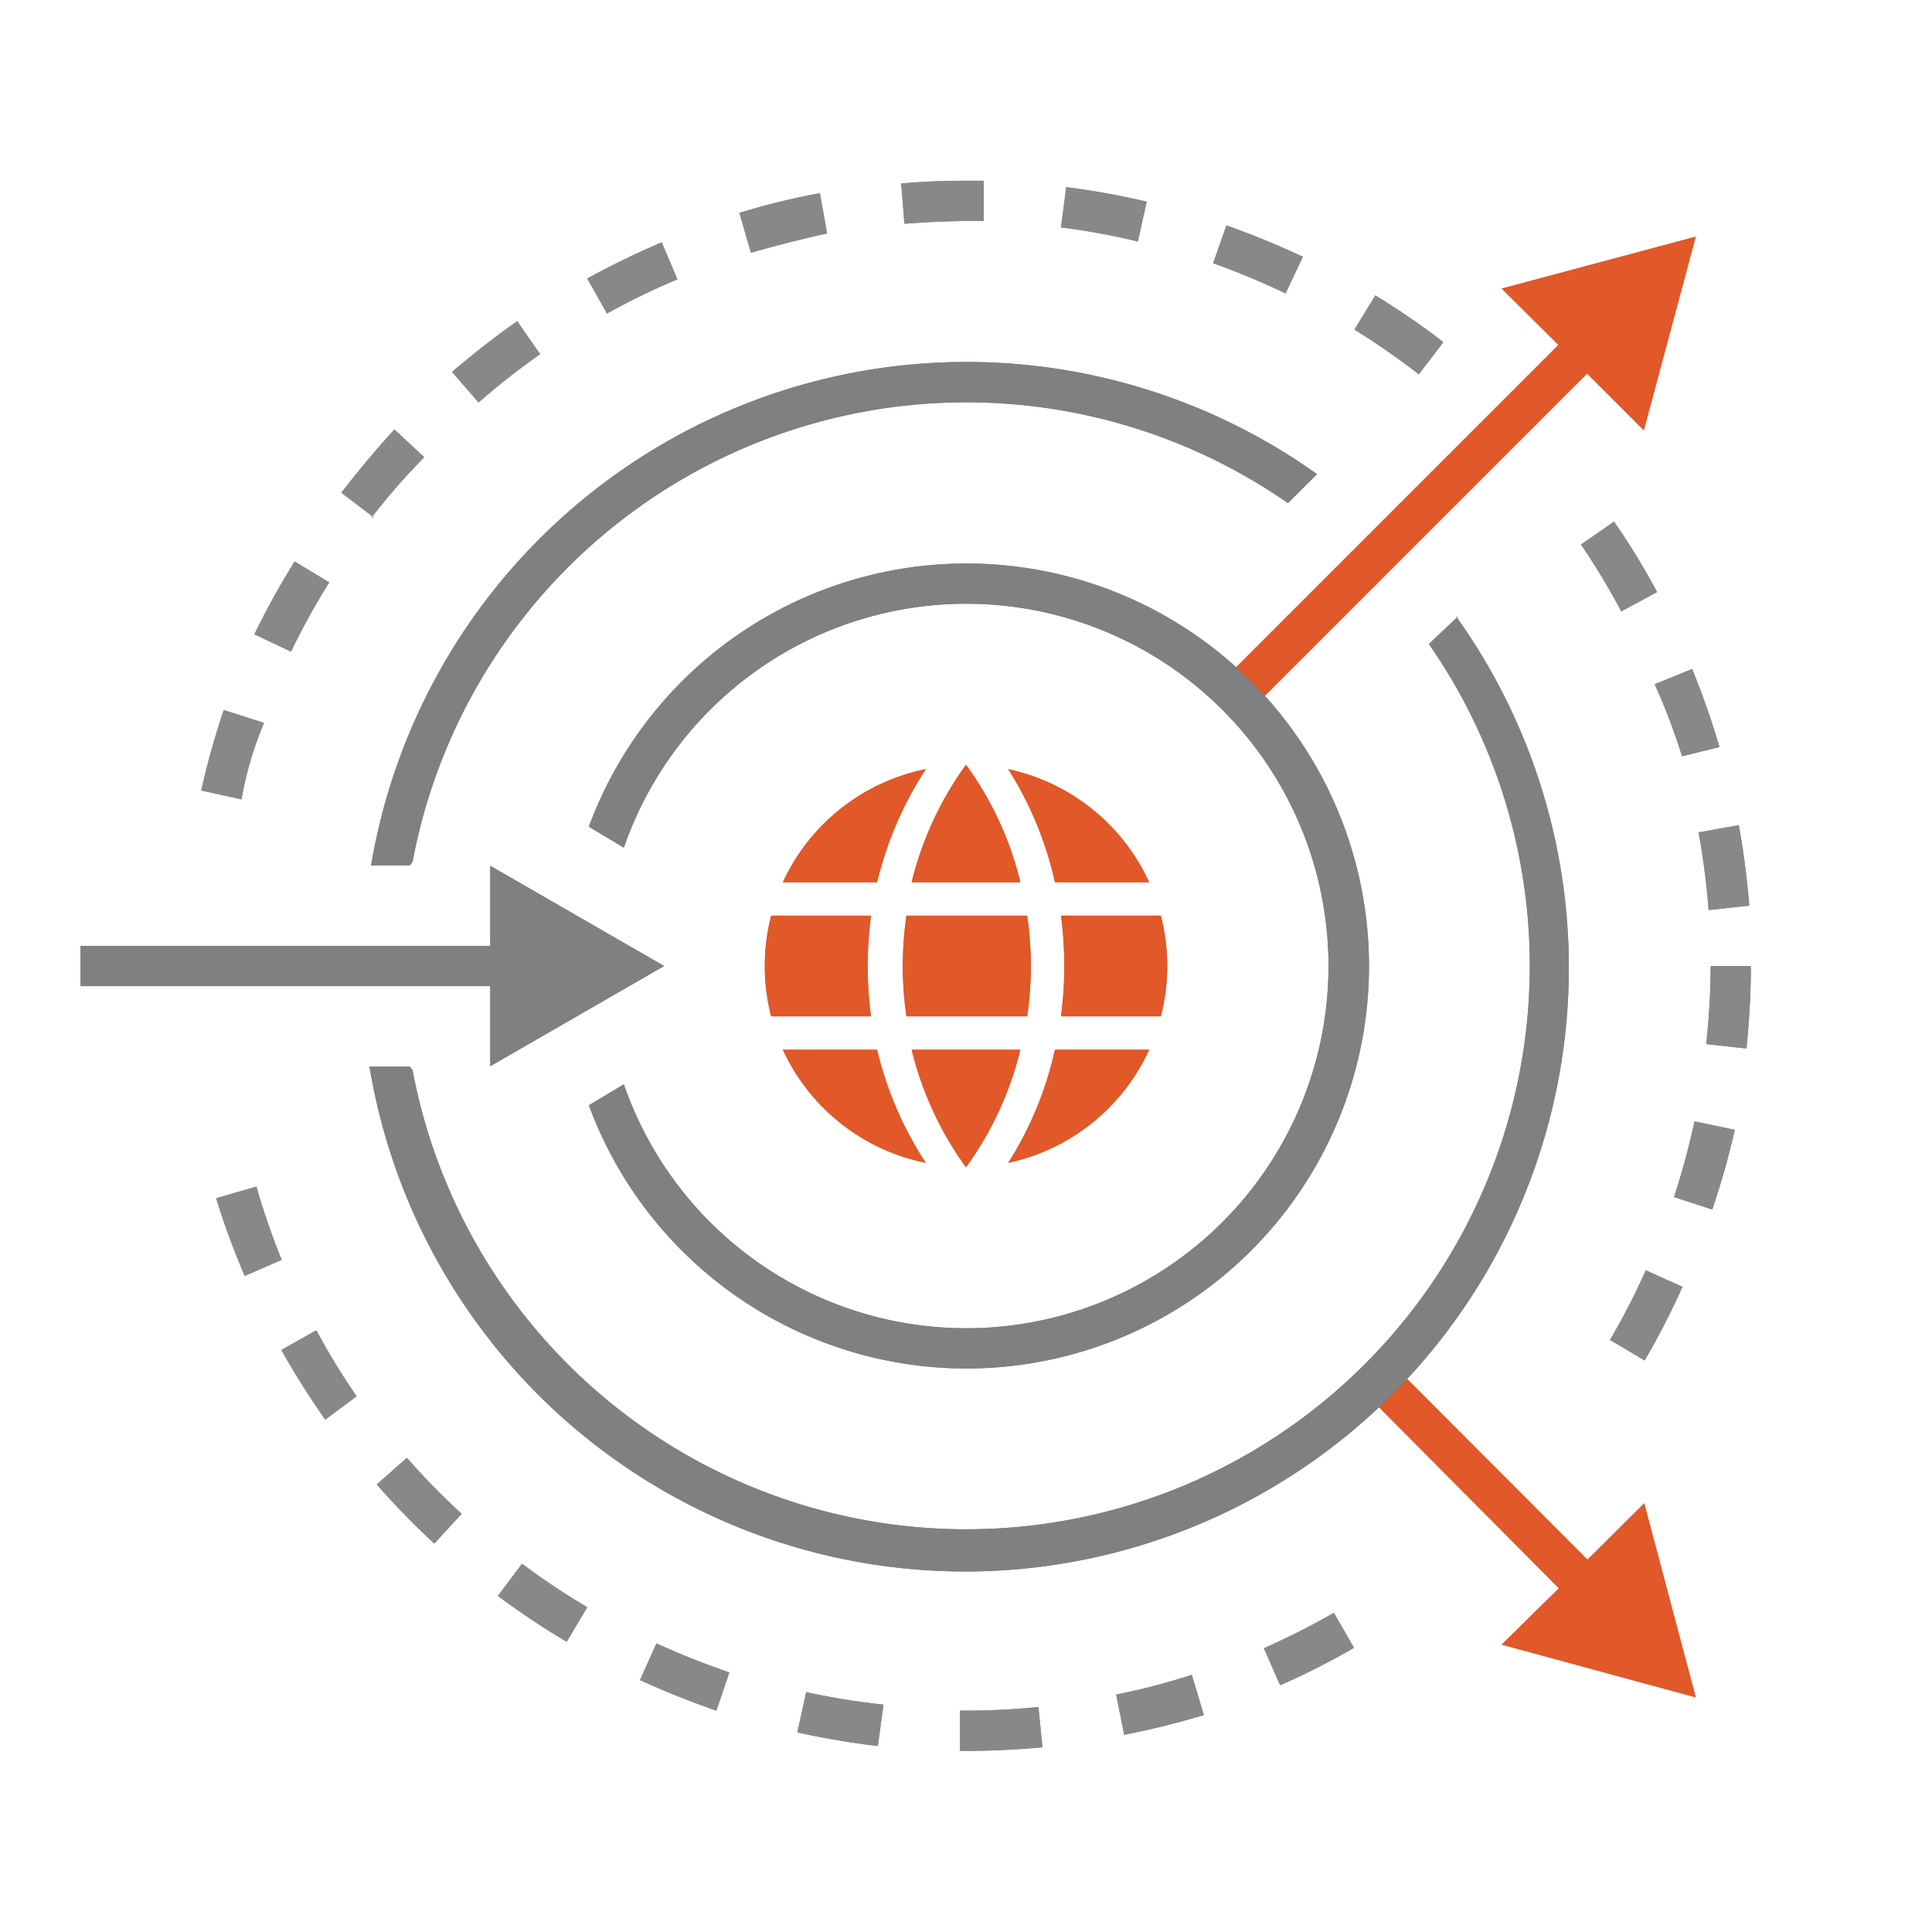 <svg xmlns="http://www.w3.org/2000/svg" viewBox="0 0 48 48"><defs><style>.cls-1{fill:#888;}.cls-2{fill:#e15829;}.cls-3{fill:gray;}</style></defs><title>90_Network Penetration Testing</title><g id="artwork"><path class="cls-1" d="M24,43.5h-.15l0-1H24a17.93,17.93,0,0,0,1.8-.09l.1,1C25.27,43.47,24.64,43.5,24,43.5Zm-2.19-.12a20,20,0,0,1-2-.34l.22-1a17.45,17.45,0,0,0,1.92.31Zm6.12-.28-.2-1a15.75,15.75,0,0,0,1.88-.49l.3,1A19.84,19.84,0,0,1,27.93,43.1ZM17.8,42.5c-.64-.22-1.29-.48-1.9-.76l.41-.91c.59.27,1.2.51,1.81.72Zm14-.64-.4-.91a18.91,18.91,0,0,0,1.74-.88l.5.87A18.57,18.57,0,0,1,31.83,41.86ZM14.08,40.79a19.54,19.54,0,0,1-1.71-1.14l.6-.8a17.54,17.54,0,0,0,1.62,1.08Zm-3.29-2.44a19.84,19.84,0,0,1-1.43-1.47l.75-.66a17.84,17.84,0,0,0,1.36,1.39ZM8.08,35.27c-.39-.56-.76-1.14-1.09-1.73l.87-.49a16.73,16.73,0,0,0,1,1.64ZM40.86,33.8,40,33.29a17.62,17.62,0,0,0,.89-1.73l.91.41A18.58,18.58,0,0,1,40.86,33.8ZM6.08,31.7a19.43,19.43,0,0,1-.71-1.93l1-.29A17.35,17.35,0,0,0,7,31.3Zm36.46-1.65-.95-.31a19.25,19.25,0,0,0,.51-1.88l1,.21A19.25,19.25,0,0,1,42.54,30.05Zm.85-4-1-.11A17.87,17.87,0,0,0,42.5,24h1A20.11,20.11,0,0,1,43.39,26.05Zm-.94-3.44a18.2,18.2,0,0,0-.25-1.93l1-.18a20.31,20.31,0,0,1,.26,2ZM6,19.86l-1-.22a19.22,19.22,0,0,1,.56-2l1,.32C6.29,18.6,6.11,19.23,6,19.86Zm35.79-1.07A15.42,15.42,0,0,0,41.11,17l.93-.38a20.32,20.32,0,0,1,.68,1.94ZM7.23,16.19l-.91-.43a19.52,19.52,0,0,1,1-1.81l.86.52A17.61,17.61,0,0,0,7.23,16.19Zm33.05-1a17.57,17.57,0,0,0-1-1.66l.82-.57a17.42,17.42,0,0,1,1.07,1.75Zm-31-2.34-.8-.61c.42-.54.86-1.07,1.32-1.57l.74.69A16.27,16.27,0,0,0,9.23,12.86ZM11.89,10l-.66-.76c.52-.44,1.06-.87,1.62-1.26l.57.82A17.54,17.54,0,0,0,11.89,10Zm23.36-.7a17.55,17.55,0,0,0-1.6-1.11l.52-.85a18.64,18.64,0,0,1,1.69,1.16ZM15.08,7.79l-.49-.87c.6-.33,1.22-.63,1.85-.9l.39.92A17.67,17.67,0,0,0,15.08,7.79Zm16.86-.5a19,19,0,0,0-1.8-.75l.33-.94c.65.23,1.28.49,1.9.78Zm-13.28-1-.29-1a17,17,0,0,1,2-.49l.18,1C19.91,5.94,19.28,6.1,18.66,6.28ZM28.27,6a17.36,17.36,0,0,0-1.91-.35l.13-1a19.2,19.2,0,0,1,2,.36Zm-5.8-.44-.08-1c.53-.05,1.07-.07,1.61-.07h.44l0,1H24Q23.24,5.5,22.47,5.56Z"/><polygon class="cls-2" points="42.13 42.17 40.85 37.35 39.44 38.75 34.85 34.15 34.15 34.85 38.73 39.46 37.31 40.86 42.13 42.17"/><polygon class="cls-2" points="42.13 5.88 37.31 7.17 38.72 8.57 30.48 16.81 31.19 17.52 39.43 9.28 40.84 10.69 42.13 5.88"/><path class="cls-3" d="M36.22,15.32,35.5,16A14,14,0,1,1,10.25,26.59l-.07-.09h-1a15,15,0,1,0,27-11.18Z"/><path class="cls-3" d="M10.18,21.5l.07-.09A14,14,0,0,1,32,12.5l.72-.72A15,15,0,0,0,9.22,21.5Z"/><polygon class="cls-3" points="16.5 24 12.18 21.51 12.18 23.5 2 23.5 2 24.5 12.18 24.5 12.18 26.49 16.5 24"/><path class="cls-3" d="M24,14a10,10,0,0,0-9.37,6.54l.87.52a9,9,0,1,1,0,5.88l-.87.52A10,10,0,1,0,24,14Z"/><path class="cls-2" d="M25.35,26.08A8.33,8.33,0,0,1,24,29a8.33,8.33,0,0,1-1.35-2.92Zm3.2,0a5,5,0,0,1-3.5,2.81,8.75,8.75,0,0,0,1.16-2.81Zm-9.1,0h2.34A8.89,8.89,0,0,0,23,28.89,5,5,0,0,1,19.45,26.08Zm6.07-.83h-3a8.73,8.73,0,0,1,0-2.5h3A8.73,8.73,0,0,1,25.52,25.25Zm-3.88,0H19.16a5,5,0,0,1,0-2.5h2.48A9.51,9.51,0,0,0,21.64,25.25Zm7.2,0H26.36a9.51,9.51,0,0,0,0-2.5h2.48a5,5,0,0,1,0,2.5Zm-3.49-3.33h-2.7A8.33,8.33,0,0,1,24,19,8.21,8.21,0,0,1,25.35,21.92Zm-3.56,0H19.45A5,5,0,0,1,23,19.11,9,9,0,0,0,21.79,21.92Zm6.76,0H26.21a8.78,8.78,0,0,0-1.16-2.81A5,5,0,0,1,28.55,21.92Z"/></g><g id="artwork_outline"><path class="cls-1" d="M24,43.5h-.15l0-1H24a17.93,17.93,0,0,0,1.8-.09l.1,1C25.27,43.47,24.64,43.5,24,43.5Zm-2.19-.12a20,20,0,0,1-2-.34l.22-1a17.45,17.45,0,0,0,1.92.31Zm6.12-.28-.2-1a15.75,15.75,0,0,0,1.88-.49l.3,1A19.84,19.84,0,0,1,27.93,43.1ZM17.8,42.5c-.64-.22-1.29-.48-1.9-.76l.41-.91c.59.27,1.2.51,1.81.72Zm14-.64-.4-.91a18.91,18.91,0,0,0,1.74-.88l.5.87A18.57,18.57,0,0,1,31.83,41.86ZM14.08,40.79a19.54,19.54,0,0,1-1.71-1.14l.6-.8a17.54,17.54,0,0,0,1.62,1.08Zm-3.29-2.44a19.84,19.84,0,0,1-1.43-1.47l.75-.66a17.84,17.84,0,0,0,1.36,1.39ZM8.08,35.27c-.39-.56-.76-1.14-1.09-1.73l.87-.49a16.73,16.73,0,0,0,1,1.64ZM40.86,33.8,40,33.29a17.62,17.62,0,0,0,.89-1.73l.91.41A18.58,18.58,0,0,1,40.86,33.8ZM6.08,31.7a19.43,19.43,0,0,1-.71-1.93l1-.29A17.35,17.35,0,0,0,7,31.3Zm36.46-1.65-.95-.31a19.25,19.25,0,0,0,.51-1.88l1,.21A19.25,19.25,0,0,1,42.54,30.05Zm.85-4-1-.11A17.87,17.87,0,0,0,42.5,24h1A20.11,20.11,0,0,1,43.39,26.05Zm-.94-3.44a18.2,18.2,0,0,0-.25-1.93l1-.18a20.31,20.31,0,0,1,.26,2ZM6,19.86l-1-.22a19.22,19.22,0,0,1,.56-2l1,.32C6.29,18.6,6.11,19.23,6,19.86Zm35.79-1.07A15.42,15.42,0,0,0,41.11,17l.93-.38a20.32,20.32,0,0,1,.68,1.94ZM7.23,16.19l-.91-.43a19.52,19.52,0,0,1,1-1.81l.86.52A17.61,17.61,0,0,0,7.23,16.19Zm33.05-1a17.57,17.57,0,0,0-1-1.66l.82-.57a17.42,17.42,0,0,1,1.07,1.75Zm-31-2.34-.8-.61c.42-.54.86-1.07,1.32-1.57l.74.69A16.27,16.27,0,0,0,9.23,12.86ZM11.89,10l-.66-.76c.52-.44,1.06-.87,1.62-1.26l.57.82A17.54,17.54,0,0,0,11.89,10Zm23.36-.7a17.55,17.55,0,0,0-1.6-1.11l.52-.85a18.64,18.64,0,0,1,1.69,1.16ZM15.08,7.79l-.49-.87c.6-.33,1.22-.63,1.85-.9l.39.92A17.67,17.67,0,0,0,15.08,7.79Zm16.86-.5a19,19,0,0,0-1.8-.75l.33-.94c.65.23,1.28.49,1.9.78Zm-13.28-1-.29-1a17,17,0,0,1,2-.49l.18,1C19.91,5.94,19.28,6.1,18.66,6.28ZM28.27,6a17.36,17.36,0,0,0-1.91-.35l.13-1a19.2,19.2,0,0,1,2,.36Zm-5.8-.44-.08-1c.53-.05,1.07-.07,1.61-.07h.44l0,1H24Q23.24,5.5,22.47,5.56Z"/><polygon class="cls-2" points="42.13 42.17 40.85 37.35 39.44 38.75 34.85 34.15 34.15 34.85 38.73 39.46 37.31 40.86 42.13 42.17"/><polygon class="cls-2" points="42.13 5.88 37.31 7.17 38.72 8.57 30.48 16.81 31.19 17.52 39.43 9.28 40.84 10.69 42.13 5.88"/><path class="cls-3" d="M36.22,15.32,35.5,16A14,14,0,1,1,10.25,26.59l-.07-.09h-1a15,15,0,1,0,27-11.18Z"/><path class="cls-3" d="M10.18,21.5l.07-.09A14,14,0,0,1,32,12.5l.72-.72A15,15,0,0,0,9.22,21.5Z"/><polygon class="cls-3" points="16.5 24 12.18 21.51 12.18 23.5 2 23.5 2 24.5 12.18 24.5 12.18 26.49 16.5 24"/><path class="cls-3" d="M24,14a10,10,0,0,0-9.37,6.54l.87.52a9,9,0,1,1,0,5.88l-.87.52A10,10,0,1,0,24,14Z"/><path class="cls-2" d="M25.35,26.08A8.33,8.33,0,0,1,24,29a8.33,8.33,0,0,1-1.35-2.92Zm3.2,0a5,5,0,0,1-3.5,2.81,8.75,8.75,0,0,0,1.16-2.81Zm-9.1,0h2.34A8.89,8.89,0,0,0,23,28.89,5,5,0,0,1,19.45,26.08Zm6.07-.83h-3a8.73,8.73,0,0,1,0-2.5h3A8.73,8.73,0,0,1,25.52,25.25Zm-3.88,0H19.16a5,5,0,0,1,0-2.5h2.48A9.51,9.51,0,0,0,21.64,25.25Zm7.2,0H26.36a9.51,9.51,0,0,0,0-2.5h2.48a5,5,0,0,1,0,2.5Zm-3.49-3.33h-2.7A8.33,8.33,0,0,1,24,19,8.21,8.21,0,0,1,25.35,21.92Zm-3.56,0H19.45A5,5,0,0,1,23,19.11,9,9,0,0,0,21.79,21.92Zm6.76,0H26.21a8.78,8.78,0,0,0-1.16-2.81A5,5,0,0,1,28.55,21.92Z"/></g></svg>